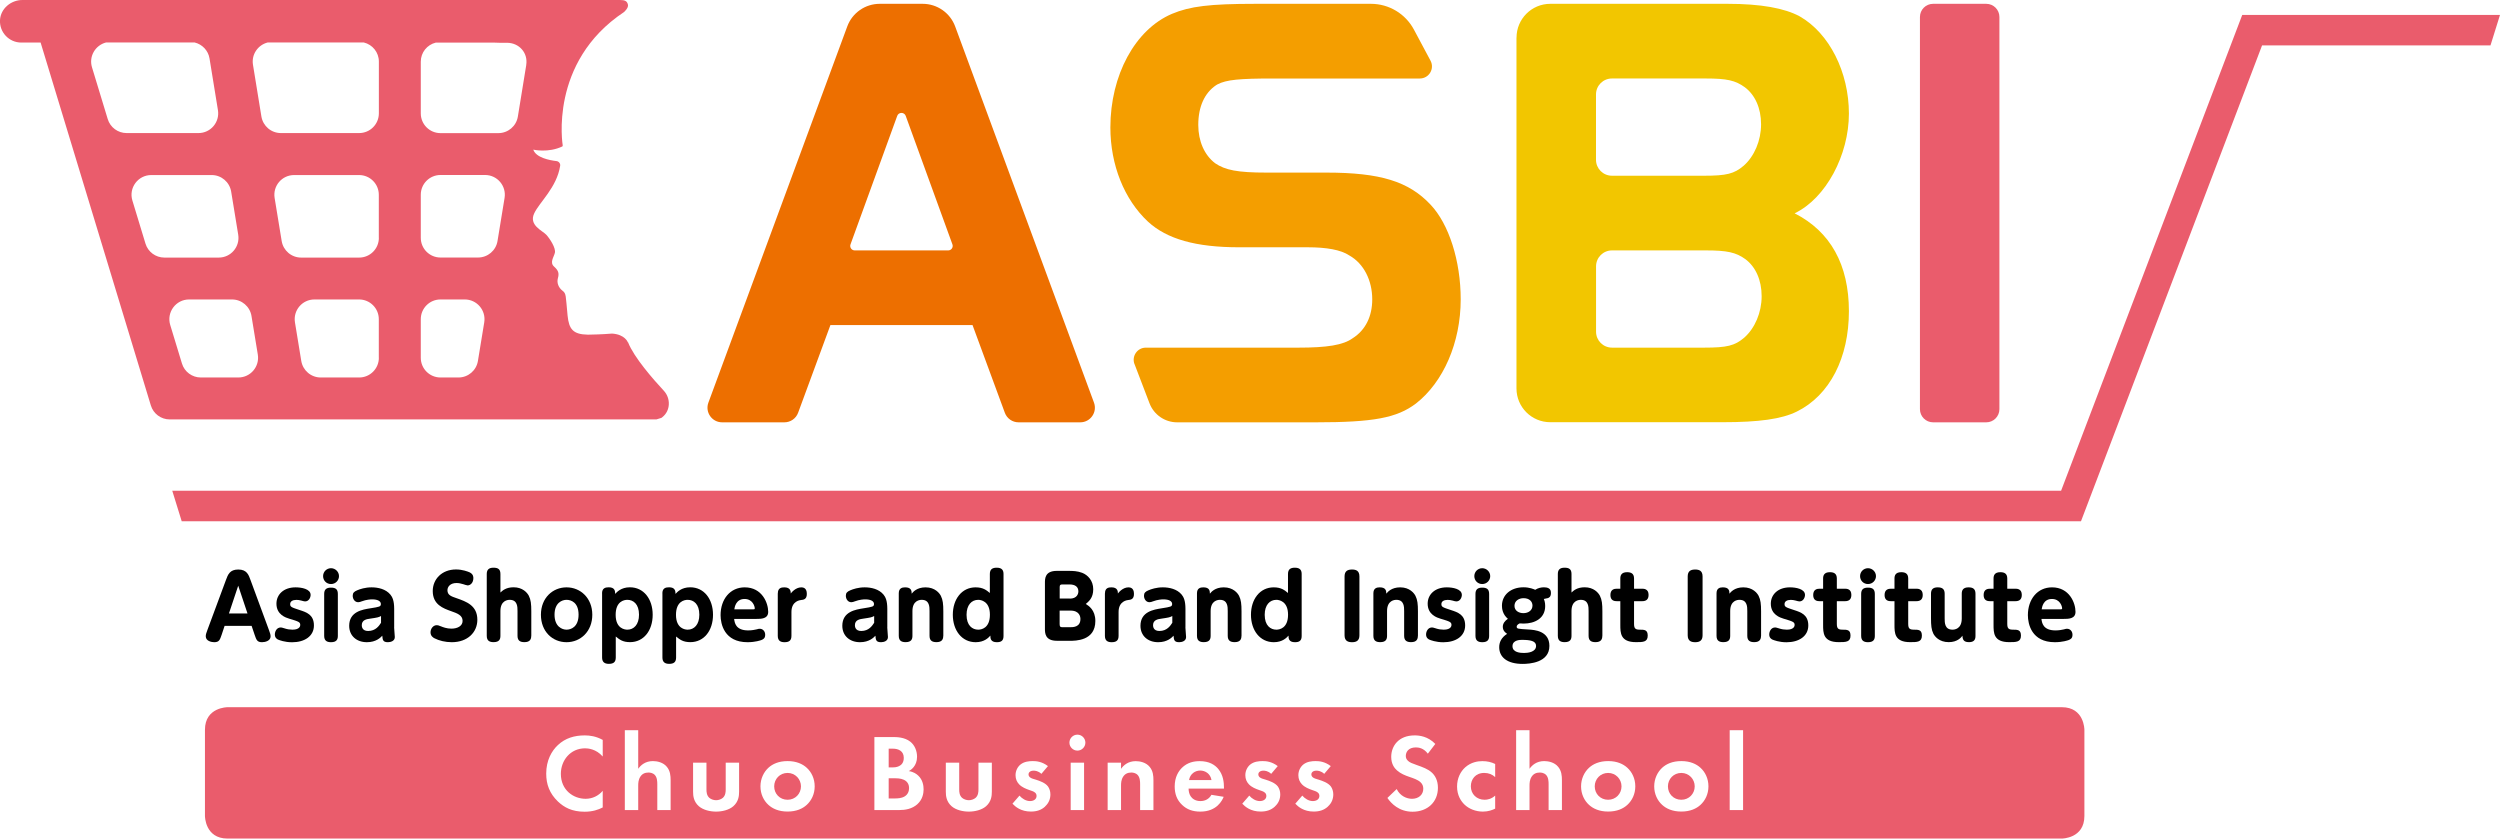 <?xml version="1.0" encoding="UTF-8"?><svg id="_レイヤー_2" xmlns="http://www.w3.org/2000/svg" viewBox="0 0 438.88 147.21"><defs><style>.cls-1{fill:#f2c600;}.cls-2{fill:#ea5c6c;}.cls-3{fill:#f49e00;}.cls-4{fill:#ed6f00;}</style></defs><g id="BG"><path class="cls-2" d="M108.82,0H3.94C1.92,0,.11,1.51,0,3.53c-.11,2.15,1.6,3.94,3.73,3.94h3.4l19.35,63.7c.44,1.46,1.79,2.46,3.31,2.46h85.44c.25-.08.63-.2.88-.27.06-.04.12-.08.17-.13,1.44-1.13,1.5-3.3.25-4.64-1.85-1.99-5.25-5.87-6.27-8.49h-.04s-.48-1.39-2.77-1.54c-1.78.15-3.53.18-4.15.19,0,0,0,0-.01,0-.06,0-.12,0-.12,0h0c-2.56-.05-3.29-.95-3.53-3.35-.36-3.63-.2-3.83-.92-4.39-.66-.51-1.01-1.36-.78-2.17s.13-1.32-.65-2.02c-.84-.74-.08-1.63.12-2.44.2-.81-.86-2.47-1.52-3.18-.67-.72-3.09-1.66-2.11-3.74.91-1.96,3.97-4.54,4.56-8.36.06-.4-.24-.77-.64-.82-1.22-.14-3.61-.6-4.08-2.01,0,0,2.63.62,5.12-.57l.05-.16s-2.51-14.61,10.75-23.42c0,0,.87-.74.69-1.34C110.07.18,109.71,0,108.82,0M73.87,56.03c0-1.91,1.55-3.46,3.46-3.46h4.26c2.13,0,3.76,1.91,3.42,4.02l-1.11,6.78c-.27,1.67-1.72,2.9-3.41,2.9h-3.16c-1.91,0-3.46-1.55-3.46-3.46v-6.78ZM73.87,34.18c0-1.91,1.55-3.46,3.46-3.46h7.83c2.13,0,3.76,1.91,3.42,4.02l-1.24,7.57c-.27,1.67-1.72,2.9-3.42,2.9h-6.59c-1.91,0-3.46-1.55-3.46-3.46v-7.57ZM34.84,23.36h-12.62c-1.52,0-2.87-1-3.31-2.46l-2.76-9.08c-.59-1.94.6-3.88,2.45-4.36h15.58c1.32.32,2.37,1.4,2.6,2.79l1.48,9.09c.34,2.11-1.28,4.02-3.42,4.02M38.4,45.22h-9.55c-1.52,0-2.87-1-3.31-2.45l-2.3-7.57c-.68-2.22.99-4.47,3.31-4.47h10.61c1.7,0,3.14,1.23,3.42,2.9l1.24,7.57c.34,2.11-1.28,4.02-3.42,4.02M44.15,55.48l1.11,6.77c.34,2.11-1.28,4.02-3.42,4.02h-6.59c-1.52,0-2.87-1-3.31-2.46l-2.06-6.77c-.67-2.22.99-4.47,3.31-4.47h7.54c1.7,0,3.14,1.23,3.42,2.9M66.51,19.9c0,1.91-1.55,3.46-3.46,3.46h-13.74c-1.7,0-3.14-1.23-3.42-2.9l-1.48-9.09c-.3-1.82.88-3.48,2.57-3.91h16.9c1.51.37,2.63,1.72,2.63,3.35v9.08ZM66.51,41.76c0,1.91-1.55,3.46-3.46,3.46h-10.18c-1.7,0-3.14-1.23-3.42-2.9l-1.24-7.57c-.34-2.11,1.28-4.02,3.42-4.02h11.41c1.91,0,3.46,1.55,3.46,3.46v7.57ZM66.51,62.81c0,1.91-1.55,3.46-3.46,3.46h-6.74c-1.7,0-3.14-1.23-3.42-2.9l-1.11-6.78c-.34-2.11,1.28-4.02,3.42-4.02h7.84c1.91,0,3.46,1.55,3.46,3.46v6.78ZM92.39,11.38l-1.48,9.09c-.27,1.67-1.72,2.9-3.42,2.9h-10.16c-1.91,0-3.46-1.55-3.46-3.46v-9.08c0-1.63,1.12-2.98,2.63-3.35h10.27c.3,0,.95.03.95.03h1.28c2.13,0,3.72,1.77,3.38,3.88"/><polygon class="cls-2" points="398.99 2.62 394.02 2.62 393.63 2.62 361.83 86.15 30.24 86.15 31.9 91.51 359.96 91.51 363.09 91.51 365.32 91.51 397.11 7.97 437.21 7.97 438.88 2.62 398.99 2.62"/><path d="M39.43,109.87l-.52,1.57c-.31.9-.44,1.3-1.31,1.3-.46,0-1.48-.2-1.48-1.04,0-.31.09-.55.27-1.05l3.27-8.82c.35-.95.67-1.85,2.17-1.85s1.82.93,2.15,1.85l3.25,8.82c.18.5.27.76.27,1.07,0,.78-.93,1.02-1.5,1.02-.86,0-.99-.4-1.3-1.3l-.53-1.57h-4.75ZM43.45,107.7l-1.63-4.88-1.63,4.88h3.27Z"/><path d="M50.01,110.33c.43.14.9.21,1.33.21,1.3,0,1.37-.67,1.37-.82,0-.52-.27-.61-1.94-1.11-.58-.18-2.24-.69-2.24-2.63,0-1.62,1.27-2.87,3.36-2.87,1.02,0,2.64.27,2.64,1.33,0,.44-.29,1.14-.98,1.14-.14,0-.43-.08-.67-.15-.29-.08-.58-.12-.84-.12-.66,0-1.1.26-1.1.73,0,.5.18.57,1.71,1.07,1.13.37,2.46.79,2.46,2.69s-1.66,2.95-3.83,2.95c-1.3,0-2.24-.37-2.47-.47-.12-.06-.56-.27-.56-.89,0-.49.29-1.24,1.05-1.24.14,0,.2.03.72.18Z"/><path d="M59.51,101.14c0,.76-.61,1.39-1.4,1.39s-1.39-.61-1.39-1.39.63-1.39,1.39-1.39,1.4.63,1.4,1.39ZM56.91,104.27c0-.78.38-1.11,1.18-1.11s1.22.26,1.22,1.11v7.36c0,.57-.18,1.11-1.19,1.11-.67,0-1.21-.21-1.21-1.11v-7.36Z"/><path d="M69.19,110.13c0,.27.12,1.47.12,1.71,0,.7-.73.9-1.21.9-.9,0-.93-.43-.99-1.14-.29.31-1.08,1.14-2.7,1.14-1.83,0-3.11-1.14-3.11-2.88,0-2.5,2.34-2.85,3.71-3.07,1.62-.26,1.85-.29,1.85-.76s-.5-.81-1.54-.81c-.24,0-.99.03-1.83.35-.21.08-.4.15-.61.15-.61,0-.96-.58-.96-1.13,0-.5.23-.73.78-.96.49-.21,1.39-.52,2.53-.52s2.49.29,3.31,1.28c.35.43.66,1.07.66,2.5v3.24ZM66.9,108.14c-.46.24-.61.27-1.89.46-.64.09-1.5.21-1.5,1.16,0,.21.05,1.01,1.11,1.01,1.34,0,1.94-.93,2.27-1.44v-1.19Z"/><path d="M77.35,109.93c.4.17,1.08.43,1.89.43,1.08,0,1.97-.47,1.97-1.36,0-.99-.93-1.33-2.02-1.71-1.37-.49-3.22-1.14-3.22-3.53,0-2.08,1.6-3.79,4.09-3.79,1.14,0,2.09.38,2.37.5.67.32.67.82.67,1.02,0,.85-.55,1.28-1.01,1.28-.14,0-.64-.17-.76-.21-.41-.12-.76-.21-1.19-.21-1.11,0-1.59.67-1.59,1.27,0,.86.69,1.08,1.59,1.39,1.71.6,3.66,1.27,3.66,3.79,0,2.21-1.72,3.94-4.49,3.94-1.13,0-2.23-.27-3.04-.69-.23-.12-.69-.4-.69-1.05,0-.57.41-1.25,1.11-1.25.2,0,.35.06.64.18Z"/><path d="M93.26,111.62c0,.57-.2,1.11-1.19,1.11-.76,0-1.22-.26-1.22-1.11v-4.35c0-.73,0-1.97-1.37-1.97-.31,0-1.63.09-1.63,1.97v4.35c0,.57-.18,1.11-1.19,1.11-.67,0-1.21-.2-1.21-1.11v-10.85c0-.76.37-1.11,1.18-1.11s1.22.27,1.22,1.11v3.25c.37-.35.98-.92,2.32-.92,1.56,0,2.38.93,2.67,1.5.35.69.43,1.44.43,2.72v4.3Z"/><path d="M99.46,103.11c2.44,0,4.52,1.88,4.52,4.81s-2.06,4.82-4.52,4.82-4.5-1.86-4.5-4.82,2.08-4.81,4.5-4.81ZM99.46,110.54c.76,0,2.11-.46,2.11-2.63s-1.33-2.61-2.11-2.61-2.11.5-2.11,2.61,1.34,2.63,2.11,2.63Z"/><path d="M105.69,104.17c0-.92.58-1.07,1.18-1.07,1.02,0,1.13.61,1.13,1.16.26-.29,1.01-1.16,2.58-1.16,2.43,0,4,2.06,4,4.82s-1.56,4.81-3.98,4.81c-1.27,0-1.83-.44-2.5-.99v3.69c0,.84-.44,1.11-1.22,1.11s-1.18-.35-1.18-1.11v-11.27ZM110.13,110.54c1.13,0,2.05-.87,2.05-2.63,0-1.88-1.01-2.61-2.05-2.61-.58,0-2.05.27-2.05,2.63,0,2.47,1.66,2.61,2.05,2.61Z"/><path d="M116.28,104.17c0-.92.58-1.07,1.18-1.07,1.02,0,1.13.61,1.13,1.16.26-.29,1.01-1.16,2.58-1.16,2.43,0,4,2.06,4,4.82s-1.56,4.81-3.98,4.81c-1.27,0-1.83-.44-2.5-.99v3.69c0,.84-.44,1.11-1.22,1.11s-1.18-.35-1.18-1.11v-11.27ZM120.72,110.54c1.13,0,2.05-.87,2.05-2.63,0-1.88-1.01-2.61-2.05-2.61-.58,0-2.05.27-2.05,2.63,0,2.47,1.66,2.61,2.05,2.61Z"/><path d="M128.88,108.65c.08.63.24,2.02,2.46,2.02.64,0,1.16-.11,1.47-.18.38-.11.41-.11.57-.11.52,0,.95.43.95,1.05s-.32.79-.67.93c-.14.05-1.04.38-2.43.38-4.09,0-4.73-3.21-4.73-4.75,0-2.81,1.69-4.88,4.24-4.88,3.04,0,4.12,2.73,4.12,4.3,0,1.24-1.25,1.24-2.09,1.24h-3.88ZM132.23,106.97c.15,0,.27,0,.27-.17,0-.37-.38-1.65-1.79-1.65-1.51,0-1.74,1.42-1.8,1.82h3.31Z"/><path d="M136.55,104.16c0-.96.64-1.05,1.14-1.05,1.1,0,1.13.72,1.13,1.08.06-.09.81-1.08,1.86-1.08.87,0,.96.75.96,1.16,0,.96-.58,1.02-1.05,1.07-.11.02-1.65.15-1.65,2.09v4.2c0,.84-.44,1.11-1.22,1.11-.66,0-1.18-.23-1.18-1.11v-7.46Z"/><path d="M155.76,110.13c0,.27.12,1.47.12,1.71,0,.7-.73.9-1.21.9-.9,0-.93-.43-.99-1.14-.29.31-1.08,1.14-2.7,1.14-1.83,0-3.11-1.14-3.11-2.88,0-2.5,2.34-2.85,3.71-3.07,1.62-.26,1.85-.29,1.85-.76s-.5-.81-1.54-.81c-.24,0-.99.03-1.83.35-.21.08-.4.15-.61.15-.61,0-.96-.58-.96-1.13,0-.5.23-.73.78-.96.49-.21,1.39-.52,2.53-.52s2.49.29,3.31,1.28c.35.43.66,1.07.66,2.5v3.24ZM153.47,108.14c-.46.24-.61.27-1.89.46-.64.09-1.5.21-1.5,1.16,0,.21.05,1.01,1.11,1.01,1.34,0,1.94-.93,2.27-1.44v-1.19Z"/><path d="M165.59,111.62c0,.57-.2,1.11-1.19,1.11-.76,0-1.22-.27-1.22-1.11v-4.35c0-.73,0-1.97-1.37-1.97-.31,0-1.63.09-1.63,1.97v4.35c0,.57-.18,1.11-1.19,1.11-.67,0-1.21-.2-1.21-1.11v-7.46c0-.9.58-1.05,1.11-1.05,1.04,0,1.16.55,1.16,1.11.21-.27.89-1.11,2.43-1.11,1.68,0,2.46,1.04,2.69,1.5.35.69.43,1.44.43,2.72v4.3Z"/><path d="M176.17,111.67c0,.87-.5,1.07-1.18,1.07-1.1,0-1.13-.69-1.13-1.16-.29.34-1.04,1.16-2.58,1.16-2.44,0-4.01-2.09-4.01-4.82s1.57-4.81,4-4.81c1.31,0,1.91.5,2.5.99v-3.33c0-.9.52-1.11,1.22-1.11.99,0,1.18.55,1.18,1.11v10.9ZM171.73,105.3c-1.16,0-2.05.9-2.05,2.63,0,1.89,1.02,2.61,2.05,2.61.52,0,2.05-.23,2.05-2.63s-1.62-2.61-2.05-2.61Z"/><path d="M185.53,112.49c-2.09,0-2.09-1.39-2.09-2.12v-8.03c0-.78,0-2.12,2.09-2.12h2.05c.75,0,1.56.02,2.4.34.98.38,1.94,1.36,1.94,2.89s-.78,2.12-1.31,2.58c.5.31,1.68,1.04,1.68,2.99,0,3.48-3.45,3.48-4.56,3.48h-2.18ZM187.8,105.09c1.24,0,1.51-.81,1.51-1.27,0-.81-.57-1.22-1.56-1.22h-1.25c-.37,0-.47.11-.47.47v2.01h1.77ZM186.03,109.64c0,.34.09.47.47.47h1.37c.49,0,1.8,0,1.8-1.44,0-.34-.11-1.48-1.76-1.48h-1.89v2.44Z"/><path d="M193.98,104.16c0-.96.64-1.05,1.14-1.05,1.1,0,1.13.72,1.13,1.08.06-.09.81-1.08,1.86-1.08.87,0,.96.75.96,1.16,0,.96-.58,1.02-1.05,1.07-.11.02-1.65.15-1.65,2.09v4.2c0,.84-.44,1.11-1.22,1.11-.66,0-1.18-.23-1.18-1.11v-7.46Z"/><path d="M208.1,110.13c0,.27.12,1.47.12,1.71,0,.7-.73.9-1.21.9-.9,0-.93-.43-.99-1.14-.29.31-1.08,1.14-2.7,1.14-1.83,0-3.11-1.14-3.11-2.88,0-2.5,2.34-2.85,3.71-3.07,1.62-.26,1.85-.29,1.85-.76s-.5-.81-1.54-.81c-.24,0-.99.03-1.83.35-.21.08-.4.15-.61.15-.61,0-.96-.58-.96-1.13,0-.5.23-.73.78-.96.49-.21,1.39-.52,2.53-.52s2.49.29,3.31,1.28c.35.43.66,1.07.66,2.5v3.24ZM205.81,108.14c-.46.24-.61.27-1.89.46-.64.09-1.5.21-1.5,1.16,0,.21.05,1.01,1.11,1.01,1.34,0,1.94-.93,2.27-1.44v-1.19Z"/><path d="M217.94,111.62c0,.57-.2,1.11-1.19,1.11-.76,0-1.22-.27-1.22-1.11v-4.35c0-.73,0-1.97-1.37-1.97-.31,0-1.63.09-1.63,1.97v4.35c0,.57-.18,1.11-1.19,1.11-.67,0-1.21-.2-1.21-1.11v-7.46c0-.9.58-1.05,1.11-1.05,1.04,0,1.16.55,1.16,1.11.21-.27.89-1.11,2.43-1.11,1.68,0,2.46,1.04,2.69,1.5.35.69.43,1.44.43,2.72v4.3Z"/><path d="M228.51,111.67c0,.87-.5,1.07-1.18,1.07-1.1,0-1.13-.69-1.13-1.16-.29.34-1.04,1.16-2.58,1.16-2.44,0-4.01-2.09-4.01-4.82s1.57-4.81,4-4.81c1.31,0,1.91.5,2.5.99v-3.33c0-.9.52-1.11,1.22-1.11.99,0,1.18.55,1.18,1.11v10.9ZM224.07,105.3c-1.16,0-2.05.9-2.05,2.63,0,1.89,1.02,2.61,2.05,2.61.52,0,2.05-.23,2.05-2.63s-1.62-2.61-2.05-2.61Z"/><path d="M236.04,101.2c0-.92.5-1.22,1.3-1.22.66,0,1.31.17,1.31,1.22v10.33c0,.9-.49,1.21-1.28,1.21-.66,0-1.33-.17-1.33-1.21v-10.33Z"/><path d="M248.91,111.62c0,.57-.2,1.11-1.19,1.11-.76,0-1.22-.27-1.22-1.11v-4.35c0-.73,0-1.97-1.37-1.97-.31,0-1.63.09-1.63,1.97v4.35c0,.57-.18,1.11-1.19,1.11-.67,0-1.21-.2-1.21-1.11v-7.46c0-.9.58-1.05,1.11-1.05,1.04,0,1.16.55,1.16,1.11.21-.27.89-1.11,2.43-1.11,1.68,0,2.46,1.04,2.69,1.5.35.69.43,1.44.43,2.72v4.3Z"/><path d="M252.11,110.33c.43.14.9.21,1.33.21,1.3,0,1.37-.67,1.37-.82,0-.52-.27-.61-1.94-1.11-.58-.18-2.24-.69-2.24-2.63,0-1.62,1.27-2.87,3.36-2.87,1.02,0,2.64.27,2.64,1.33,0,.44-.29,1.14-.98,1.14-.14,0-.43-.08-.67-.15-.29-.08-.58-.12-.84-.12-.66,0-1.1.26-1.1.73,0,.5.18.57,1.71,1.07,1.13.37,2.46.79,2.46,2.69s-1.66,2.95-3.83,2.95c-1.3,0-2.24-.37-2.47-.47-.12-.06-.56-.27-.56-.89,0-.49.29-1.24,1.05-1.24.14,0,.2.03.72.18Z"/><path d="M261.61,101.14c0,.76-.61,1.39-1.4,1.39s-1.39-.61-1.39-1.39.63-1.39,1.39-1.39,1.4.63,1.4,1.39ZM259.02,104.27c0-.78.38-1.11,1.18-1.11s1.22.26,1.22,1.11v7.36c0,.57-.18,1.11-1.19,1.11-.67,0-1.21-.21-1.21-1.11v-7.36Z"/><path d="M271.09,103.11c1.1,0,1.18.61,1.18.99,0,.7-.37.84-.55.9-.09.03-.6.12-.7.15.09.21.24.58.24,1.24,0,2.2-1.89,3.08-3.77,3.08-.29,0-.53-.02-.7-.03-.2.09-.53.27-.53.58,0,.37.2.38,2.05.49,1.05.06,3.69.23,3.69,2.88,0,2.96-3.53,3.16-4.7,3.16-2.72,0-4.11-1.19-4.11-2.93,0-.84.35-1.69,1.39-2.35-.27-.18-.76-.52-.76-1.24,0-.58.37-1.04.89-1.4-.95-.79-1.04-1.83-1.04-2.29,0-1.89,1.54-3.24,3.79-3.24,1.08,0,1.82.34,2.05.44.49-.31,1.01-.44,1.6-.44ZM267.17,112.33c-.29,0-1.65,0-1.65,1.11s1.39,1.19,2.03,1.19,2.11-.14,2.11-1.25c0-.87-1.04-1.05-2.49-1.05ZM265.87,106.36c0,.85.76,1.28,1.57,1.28.9,0,1.59-.52,1.59-1.33,0-.72-.56-1.3-1.57-1.3-.76,0-1.59.43-1.59,1.34Z"/><path d="M281.29,111.62c0,.57-.2,1.11-1.19,1.11-.76,0-1.22-.26-1.22-1.11v-4.35c0-.73,0-1.97-1.37-1.97-.31,0-1.63.09-1.63,1.97v4.35c0,.57-.18,1.11-1.19,1.11-.67,0-1.21-.2-1.21-1.11v-10.85c0-.76.37-1.11,1.18-1.11s1.22.27,1.22,1.11v3.25c.37-.35.98-.92,2.32-.92,1.56,0,2.38.93,2.67,1.5.35.69.43,1.44.43,2.72v4.3Z"/><path d="M286.86,109.5c0,.79.2,1.04.98,1.04.82,0,1.42,0,1.42,1.05,0,1.14-.85,1.14-2.06,1.14-2.75,0-2.75-1.62-2.75-3.05v-4.14h-.61c-.38,0-1.13-.06-1.13-1.08s.72-1.11,1.13-1.11h.61v-1.79c0-.52.17-1.11,1.19-1.11.73,0,1.22.26,1.22,1.11v1.79h1.42c.26,0,1.13,0,1.13,1.08,0,.81-.43,1.11-1.13,1.11h-1.42v3.95Z"/><path d="M296.28,101.2c0-.92.5-1.22,1.3-1.22.66,0,1.31.17,1.31,1.22v10.33c0,.9-.49,1.21-1.28,1.21-.66,0-1.33-.17-1.33-1.21v-10.33Z"/><path d="M309.15,111.62c0,.57-.2,1.11-1.19,1.11-.76,0-1.22-.27-1.22-1.11v-4.35c0-.73,0-1.97-1.37-1.97-.31,0-1.63.09-1.63,1.97v4.35c0,.57-.18,1.11-1.19,1.11-.67,0-1.21-.2-1.21-1.11v-7.46c0-.9.58-1.05,1.11-1.05,1.04,0,1.16.55,1.16,1.11.21-.27.89-1.11,2.43-1.11,1.68,0,2.46,1.04,2.69,1.5.35.69.43,1.44.43,2.72v4.3Z"/><path d="M312.35,110.33c.43.14.9.21,1.33.21,1.3,0,1.37-.67,1.37-.82,0-.52-.27-.61-1.94-1.11-.58-.18-2.24-.69-2.24-2.63,0-1.62,1.27-2.87,3.36-2.87,1.02,0,2.64.27,2.64,1.33,0,.44-.29,1.14-.98,1.14-.14,0-.43-.08-.67-.15-.29-.08-.58-.12-.84-.12-.66,0-1.1.26-1.1.73,0,.5.18.57,1.71,1.07,1.13.37,2.46.79,2.46,2.69s-1.66,2.95-3.83,2.95c-1.3,0-2.24-.37-2.47-.47-.12-.06-.56-.27-.56-.89,0-.49.29-1.24,1.05-1.24.14,0,.2.03.72.18Z"/><path d="M322.46,109.5c0,.79.2,1.04.98,1.04.82,0,1.42,0,1.42,1.05,0,1.14-.85,1.14-2.06,1.14-2.75,0-2.75-1.62-2.75-3.05v-4.14h-.61c-.38,0-1.13-.06-1.13-1.08s.72-1.11,1.13-1.11h.61v-1.79c0-.52.17-1.11,1.19-1.11.73,0,1.22.26,1.22,1.11v1.79h1.42c.26,0,1.13,0,1.13,1.08,0,.81-.43,1.11-1.13,1.11h-1.42v3.95Z"/><path d="M329.33,101.14c0,.76-.61,1.39-1.4,1.39s-1.39-.61-1.39-1.39.63-1.39,1.39-1.39,1.4.63,1.4,1.39ZM326.73,104.27c0-.78.38-1.11,1.18-1.11s1.22.26,1.22,1.11v7.36c0,.57-.18,1.11-1.19,1.11-.67,0-1.21-.21-1.21-1.11v-7.36Z"/><path d="M334.99,109.5c0,.79.2,1.04.98,1.04.82,0,1.42,0,1.42,1.05,0,1.14-.85,1.14-2.06,1.14-2.75,0-2.75-1.62-2.75-3.05v-4.14h-.61c-.38,0-1.13-.06-1.13-1.08s.72-1.11,1.13-1.11h.61v-1.79c0-.52.17-1.11,1.19-1.11.73,0,1.22.26,1.22,1.11v1.79h1.42c.26,0,1.13,0,1.13,1.08,0,.81-.43,1.11-1.13,1.11h-1.42v3.95Z"/><path d="M338.99,104.22c0-.76.37-1.11,1.18-1.11.76,0,1.22.27,1.22,1.11v4.35c0,.73,0,1.97,1.37,1.97.34,0,1.63-.09,1.63-1.97v-4.35c0-.56.2-1.11,1.19-1.11.76,0,1.22.27,1.22,1.11v7.46c0,.79-.46,1.05-1.13,1.05-.81,0-1.14-.31-1.16-1.13-.21.29-.87,1.13-2.41,1.13-1.68,0-2.46-1.02-2.7-1.5-.34-.69-.41-1.44-.41-2.72v-4.3Z"/><path d="M352.38,109.5c0,.79.2,1.04.98,1.04.82,0,1.42,0,1.42,1.05,0,1.14-.85,1.14-2.06,1.14-2.75,0-2.75-1.62-2.75-3.05v-4.14h-.61c-.38,0-1.13-.06-1.13-1.08s.72-1.11,1.13-1.11h.61v-1.79c0-.52.17-1.11,1.19-1.11.73,0,1.22.26,1.22,1.11v1.79h1.42c.26,0,1.13,0,1.13,1.08,0,.81-.43,1.11-1.13,1.11h-1.42v3.95Z"/><path d="M358.38,108.65c.08.63.24,2.02,2.46,2.02.64,0,1.16-.11,1.47-.18.38-.11.41-.11.57-.11.52,0,.95.43.95,1.05s-.32.79-.67.93c-.14.05-1.04.38-2.43.38-4.09,0-4.73-3.21-4.73-4.75,0-2.81,1.69-4.88,4.24-4.88,3.04,0,4.12,2.73,4.12,4.3,0,1.24-1.25,1.24-2.09,1.24h-3.88ZM361.74,106.97c.15,0,.27,0,.27-.17,0-.37-.38-1.65-1.79-1.65-1.51,0-1.74,1.42-1.8,1.82h3.31Z"/><path class="cls-4" d="M154.44.67h7.54c2.54,0,4.82,1.59,5.7,3.97l24.37,66.04c.62,1.68-.62,3.46-2.41,3.46h-10.83c-1.08,0-2.04-.67-2.41-1.68l-5.67-15.39h-24.95l-5.67,15.39c-.37,1.01-1.33,1.68-2.41,1.68h-10.93c-1.79,0-3.03-1.78-2.41-3.46L148.74,4.64c.88-2.39,3.16-3.97,5.7-3.97ZM150.06,43.96h16.4c.55,0,.93-.55.74-1.06l-8.2-22.56c-.25-.69-1.24-.69-1.49,0l-8.2,22.56c-.19.52.19,1.06.74,1.06Z"/><path class="cls-3" d="M199.16,63.92c-.53-1.39.5-2.89,1.99-2.89h26.78c5.01,0,7.86-.44,9.53-1.65,2.26-1.43,3.44-3.85,3.44-6.83,0-3.3-1.47-6.28-4.03-7.71-1.47-.99-4.03-1.43-7.27-1.43h-12.08c-7.56,0-12.67-1.43-16.01-4.52-4.13-3.86-6.58-9.91-6.58-16.52,0-9.14,4.32-17.18,10.81-19.94,3.14-1.32,6.58-1.76,14.64-1.76h20.29c3.16,0,6.06,1.74,7.55,4.53l2.91,5.45c.76,1.42-.27,3.13-1.88,3.13h-25.73c-5.93,0-8.22.21-9.79,1.03-.09.05-.17.1-.25.15-1.99,1.34-3.12,3.73-3.12,6.97,0,2.86,1.08,5.29,2.95,6.72,1.77,1.21,3.93,1.65,9.04,1.65h10.51c9.43,0,14.44,1.54,18.27,5.62,3.24,3.41,5.3,9.91,5.3,16.63,0,7.6-3.05,14.54-7.86,18.29-3.34,2.53-7.47,3.3-17.58,3.3h-24.34c-2.15,0-4.08-1.33-4.85-3.34l-2.63-6.88Z"/><path class="cls-1" d="M266.23,6.6c0-3.27,2.65-5.93,5.93-5.93h31.11c5.89,0,10.02.77,12.67,2.2,5.21,2.97,8.64,9.8,8.64,17.07s-4.03,14.87-9.53,17.51c6.29,3.19,9.53,9.03,9.53,17.18s-3.34,14.76-9.14,17.62c-2.65,1.32-6.68,1.87-12.97,1.87h-30.32c-3.27,0-5.93-2.65-5.93-5.93V6.6ZM299.14,30.85c3.93,0,5.3-.33,6.97-1.76,1.87-1.65,3.05-4.41,3.05-7.27s-1.08-5.18-2.85-6.5c-1.67-1.21-3.14-1.54-6.88-1.54h-16.45c-1.55,0-2.8,1.25-2.8,2.8v11.47c0,1.55,1.25,2.8,2.8,2.8h16.16ZM299.14,61.03c4.03,0,5.4-.33,7.07-1.76,1.87-1.65,3.05-4.41,3.05-7.27s-1.08-5.18-2.85-6.5c-1.67-1.21-3.24-1.54-6.97-1.54h-16.45c-1.55,0-2.8,1.25-2.8,2.8v11.47c0,1.55,1.25,2.8,2.8,2.8h16.16Z"/><path class="cls-2" d="M339.36.67h9.33c1.28,0,2.31,1.04,2.31,2.31v68.85c0,1.28-1.04,2.31-2.31,2.31h-9.33c-1.28,0-2.31-1.04-2.31-2.31V2.98c0-1.28,1.04-2.31,2.31-2.31Z"/><path class="cls-2" d="M282.31,135.69c-1.35,0-2.35,1.06-2.35,2.36s.98,2.35,2.35,2.35,2.35-1.08,2.35-2.35-1-2.36-2.35-2.36Z"/><path class="cls-2" d="M138.26,135.69c-1.35,0-2.35,1.06-2.35,2.36s.98,2.35,2.35,2.35,2.35-1.08,2.35-2.35-1-2.36-2.35-2.36Z"/><path class="cls-2" d="M158.66,133.04c0-1.17-.9-1.61-1.92-1.61h-.73v3.29h.71c.38,0,1.94-.04,1.94-1.67Z"/><path class="cls-2" d="M361.96,124.15H39.94s-3.96,0-3.96,3.96v15.14s0,3.96,3.96,3.96h322.02s3.96,0,3.96-3.96v-15.14s0-3.96-3.96-3.96ZM105.81,132.81c-1.17-1.35-2.63-1.44-3.1-1.44-2.58,0-4.25,2.12-4.25,4.48,0,2.85,2.19,4.38,4.35,4.38,1.19,0,2.25-.52,3-1.4v2.92c-.77.4-1.79.75-3.17.75-2.25,0-3.61-.77-4.69-1.79-1.48-1.42-2.06-3.02-2.06-4.9,0-2.33.96-4,2.06-5.02,1.29-1.21,2.88-1.69,4.71-1.69.9,0,1.98.15,3.15.79v2.92ZM117.74,142.21h-2.35v-4.54c0-.46-.02-1.19-.44-1.63-.37-.38-.87-.42-1.1-.42-.62,0-1.1.21-1.44.73-.35.54-.37,1.13-.37,1.61v4.25h-2.35v-14.02h2.35v6.77c.44-.62,1.23-1.35,2.58-1.35.73,0,1.81.21,2.46,1.02.58.71.65,1.54.65,2.35v5.23ZM129.75,138.98c0,.75-.1,1.75-1.02,2.56-.77.67-2,.94-3.02.94s-2.25-.27-3.02-.94c-.92-.81-1.02-1.81-1.02-2.56v-5.09h2.35v4.71c0,.44.04,1.04.5,1.46.29.25.75.42,1.19.42s.9-.17,1.19-.42c.46-.42.5-1.02.5-1.46v-4.71h2.35v5.09ZM141.62,141.3c-.71.65-1.79,1.17-3.36,1.17s-2.65-.52-3.36-1.17c-.83-.75-1.4-1.9-1.4-3.25s.58-2.52,1.4-3.27c.71-.65,1.79-1.17,3.36-1.17s2.65.52,3.36,1.17c.83.75,1.4,1.9,1.4,3.27s-.58,2.5-1.4,3.25ZM161.06,141.17c-.96.85-2.13,1.04-3.25,1.04h-4.31v-12.82h3.17c.71,0,2.1,0,3.13.81.75.58,1.19,1.58,1.19,2.65,0,1.65-1.1,2.33-1.44,2.52.85.13,1.35.5,1.67.81.77.73.92,1.73.92,2.4,0,.75-.21,1.81-1.1,2.6ZM174.12,138.98c0,.75-.1,1.75-1.02,2.56-.77.67-2,.94-3.02.94s-2.25-.27-3.02-.94c-.92-.81-1.02-1.81-1.02-2.56v-5.09h2.35v4.71c0,.44.04,1.04.5,1.46.29.25.75.42,1.19.42s.9-.17,1.19-.42c.46-.42.5-1.02.5-1.46v-4.71h2.35v5.09ZM183.47,141.59c-.67.62-1.48.88-2.5.88-1.73,0-2.71-.83-3.23-1.38l1.23-1.42c.46.54,1.15.96,1.85.96.65,0,1.15-.33,1.15-.9,0-.52-.42-.73-.73-.85l-.54-.19c-.6-.21-1.29-.48-1.79-1-.38-.4-.63-.92-.63-1.6,0-.81.38-1.48.87-1.88.65-.52,1.5-.6,2.17-.6.62,0,1.6.08,2.65.88l-1.15,1.36c-.56-.52-1.12-.56-1.36-.56-.56,0-.9.27-.9.67,0,.21.1.54.75.75l.56.17c.65.21,1.63.54,2.11,1.19.25.35.42.85.42,1.38,0,.75-.25,1.5-.92,2.11ZM190.31,142.21h-2.35v-8.32h2.35v8.32ZM189.14,131.77c-.77,0-1.4-.63-1.4-1.4s.63-1.4,1.4-1.4,1.4.63,1.4,1.4-.63,1.4-1.4,1.4ZM202.5,142.21h-2.35v-4.54c0-.46-.02-1.19-.44-1.63-.37-.38-.87-.42-1.1-.42-.62,0-1.1.21-1.44.73-.35.54-.37,1.13-.37,1.61v4.25h-2.35v-8.32h2.35v1.08c.44-.62,1.23-1.35,2.58-1.35.73,0,1.81.21,2.46,1.02.58.71.65,1.54.65,2.35v5.23ZM214.89,138.44h-6.23c0,.5.13,1.04.4,1.4.25.35.77.79,1.67.79s1.56-.42,1.94-1.1l2.15.35c-.25.62-1.19,2.6-4.1,2.6-1.35,0-2.36-.38-3.19-1.17-.92-.86-1.31-1.94-1.31-3.25,0-1.65.67-2.67,1.27-3.27.98-.96,2.13-1.17,3.13-1.17,1.69,0,2.67.67,3.25,1.37.88,1.06,1,2.36,1,3.27v.19ZM223.81,141.59c-.67.62-1.48.88-2.5.88-1.73,0-2.71-.83-3.23-1.38l1.23-1.42c.46.54,1.15.96,1.85.96.65,0,1.15-.33,1.15-.9,0-.52-.42-.73-.73-.85l-.54-.19c-.6-.21-1.29-.48-1.79-1-.38-.4-.63-.92-.63-1.6,0-.81.38-1.48.87-1.88.65-.52,1.5-.6,2.17-.6.62,0,1.6.08,2.65.88l-1.15,1.36c-.56-.52-1.11-.56-1.36-.56-.56,0-.9.27-.9.67,0,.21.1.54.75.75l.56.17c.65.21,1.63.54,2.12,1.19.25.35.42.85.42,1.38,0,.75-.25,1.5-.92,2.11ZM233.12,141.59c-.67.62-1.48.88-2.5.88-1.73,0-2.71-.83-3.23-1.38l1.23-1.42c.46.54,1.15.96,1.85.96.65,0,1.15-.33,1.15-.9,0-.52-.42-.73-.73-.85l-.54-.19c-.6-.21-1.29-.48-1.79-1-.38-.4-.63-.92-.63-1.6,0-.81.38-1.48.87-1.88.65-.52,1.5-.6,2.17-.6.62,0,1.6.08,2.65.88l-1.15,1.36c-.56-.52-1.11-.56-1.36-.56-.56,0-.9.27-.9.67,0,.21.1.54.75.75l.56.17c.65.21,1.63.54,2.12,1.19.25.35.42.85.42,1.38,0,.75-.25,1.5-.92,2.11ZM247.98,142.5c-2.36,0-3.75-1.44-4.42-2.42l1.63-1.56c.62,1.25,1.79,1.71,2.69,1.71,1.13,0,1.98-.69,1.98-1.77,0-.46-.15-.83-.5-1.15-.48-.44-1.25-.69-1.98-.94-.67-.23-1.48-.54-2.13-1.12-.42-.37-1.02-1.08-1.02-2.38,0-1.88,1.27-3.77,4.11-3.77.81,0,2.33.15,3.63,1.5l-1.31,1.71c-.75-1-1.63-1.1-2.1-1.1-1.35,0-1.77.85-1.77,1.5,0,.31.1.6.4.87.31.29.73.44,1.54.73,1,.35,1.94.69,2.6,1.29.58.52,1.1,1.38,1.1,2.69,0,2.5-1.81,4.21-4.46,4.21ZM262.48,136.42c-.5-.46-1.12-.73-1.92-.73-1.56,0-2.35,1.13-2.35,2.35,0,1.36,1.02,2.36,2.42,2.36.52,0,1.21-.15,1.85-.73v2.29c-.46.23-1.19.52-2.15.52-1.31,0-2.46-.5-3.21-1.21-.63-.6-1.33-1.63-1.33-3.19,0-1.46.6-2.63,1.44-3.38,1.02-.9,2.19-1.08,3-1.08.87,0,1.58.17,2.25.5v2.31ZM274.21,142.21h-2.35v-4.54c0-.46-.02-1.19-.44-1.63-.37-.38-.87-.42-1.1-.42-.62,0-1.1.21-1.44.73-.35.54-.37,1.13-.37,1.61v4.25h-2.35v-14.02h2.35v6.77c.44-.62,1.23-1.35,2.58-1.35.73,0,1.81.21,2.46,1.02.58.71.65,1.54.65,2.35v5.23ZM285.68,141.3c-.71.65-1.79,1.17-3.36,1.17s-2.65-.52-3.36-1.17c-.83-.75-1.4-1.9-1.4-3.25s.58-2.52,1.4-3.27c.71-.65,1.79-1.17,3.36-1.17s2.65.52,3.36,1.17c.83.75,1.4,1.9,1.4,3.27s-.58,2.5-1.4,3.25ZM298.52,141.3c-.71.65-1.79,1.17-3.36,1.17s-2.65-.52-3.36-1.17c-.83-.75-1.4-1.9-1.4-3.25s.58-2.52,1.4-3.27c.71-.65,1.79-1.17,3.36-1.17s2.65.52,3.36,1.17c.83.75,1.4,1.9,1.4,3.27s-.58,2.5-1.4,3.25ZM306,142.21h-2.35v-14.02h2.35v14.02Z"/><path class="cls-2" d="M295.16,135.69c-1.35,0-2.35,1.06-2.35,2.36s.98,2.35,2.35,2.35,2.35-1.08,2.35-2.35-1-2.36-2.35-2.36Z"/><path class="cls-2" d="M210.7,135.27c-.87,0-1.77.56-1.96,1.67h3.94c-.19-1.13-1.12-1.67-1.98-1.67Z"/><path class="cls-2" d="M158.64,136.88c-.54-.25-1.17-.25-1.71-.25h-.92v3.54h1.08c.46,0,1.15-.02,1.71-.35.62-.37.79-.98.79-1.48,0-.4-.13-1.1-.94-1.46Z"/></g></svg>